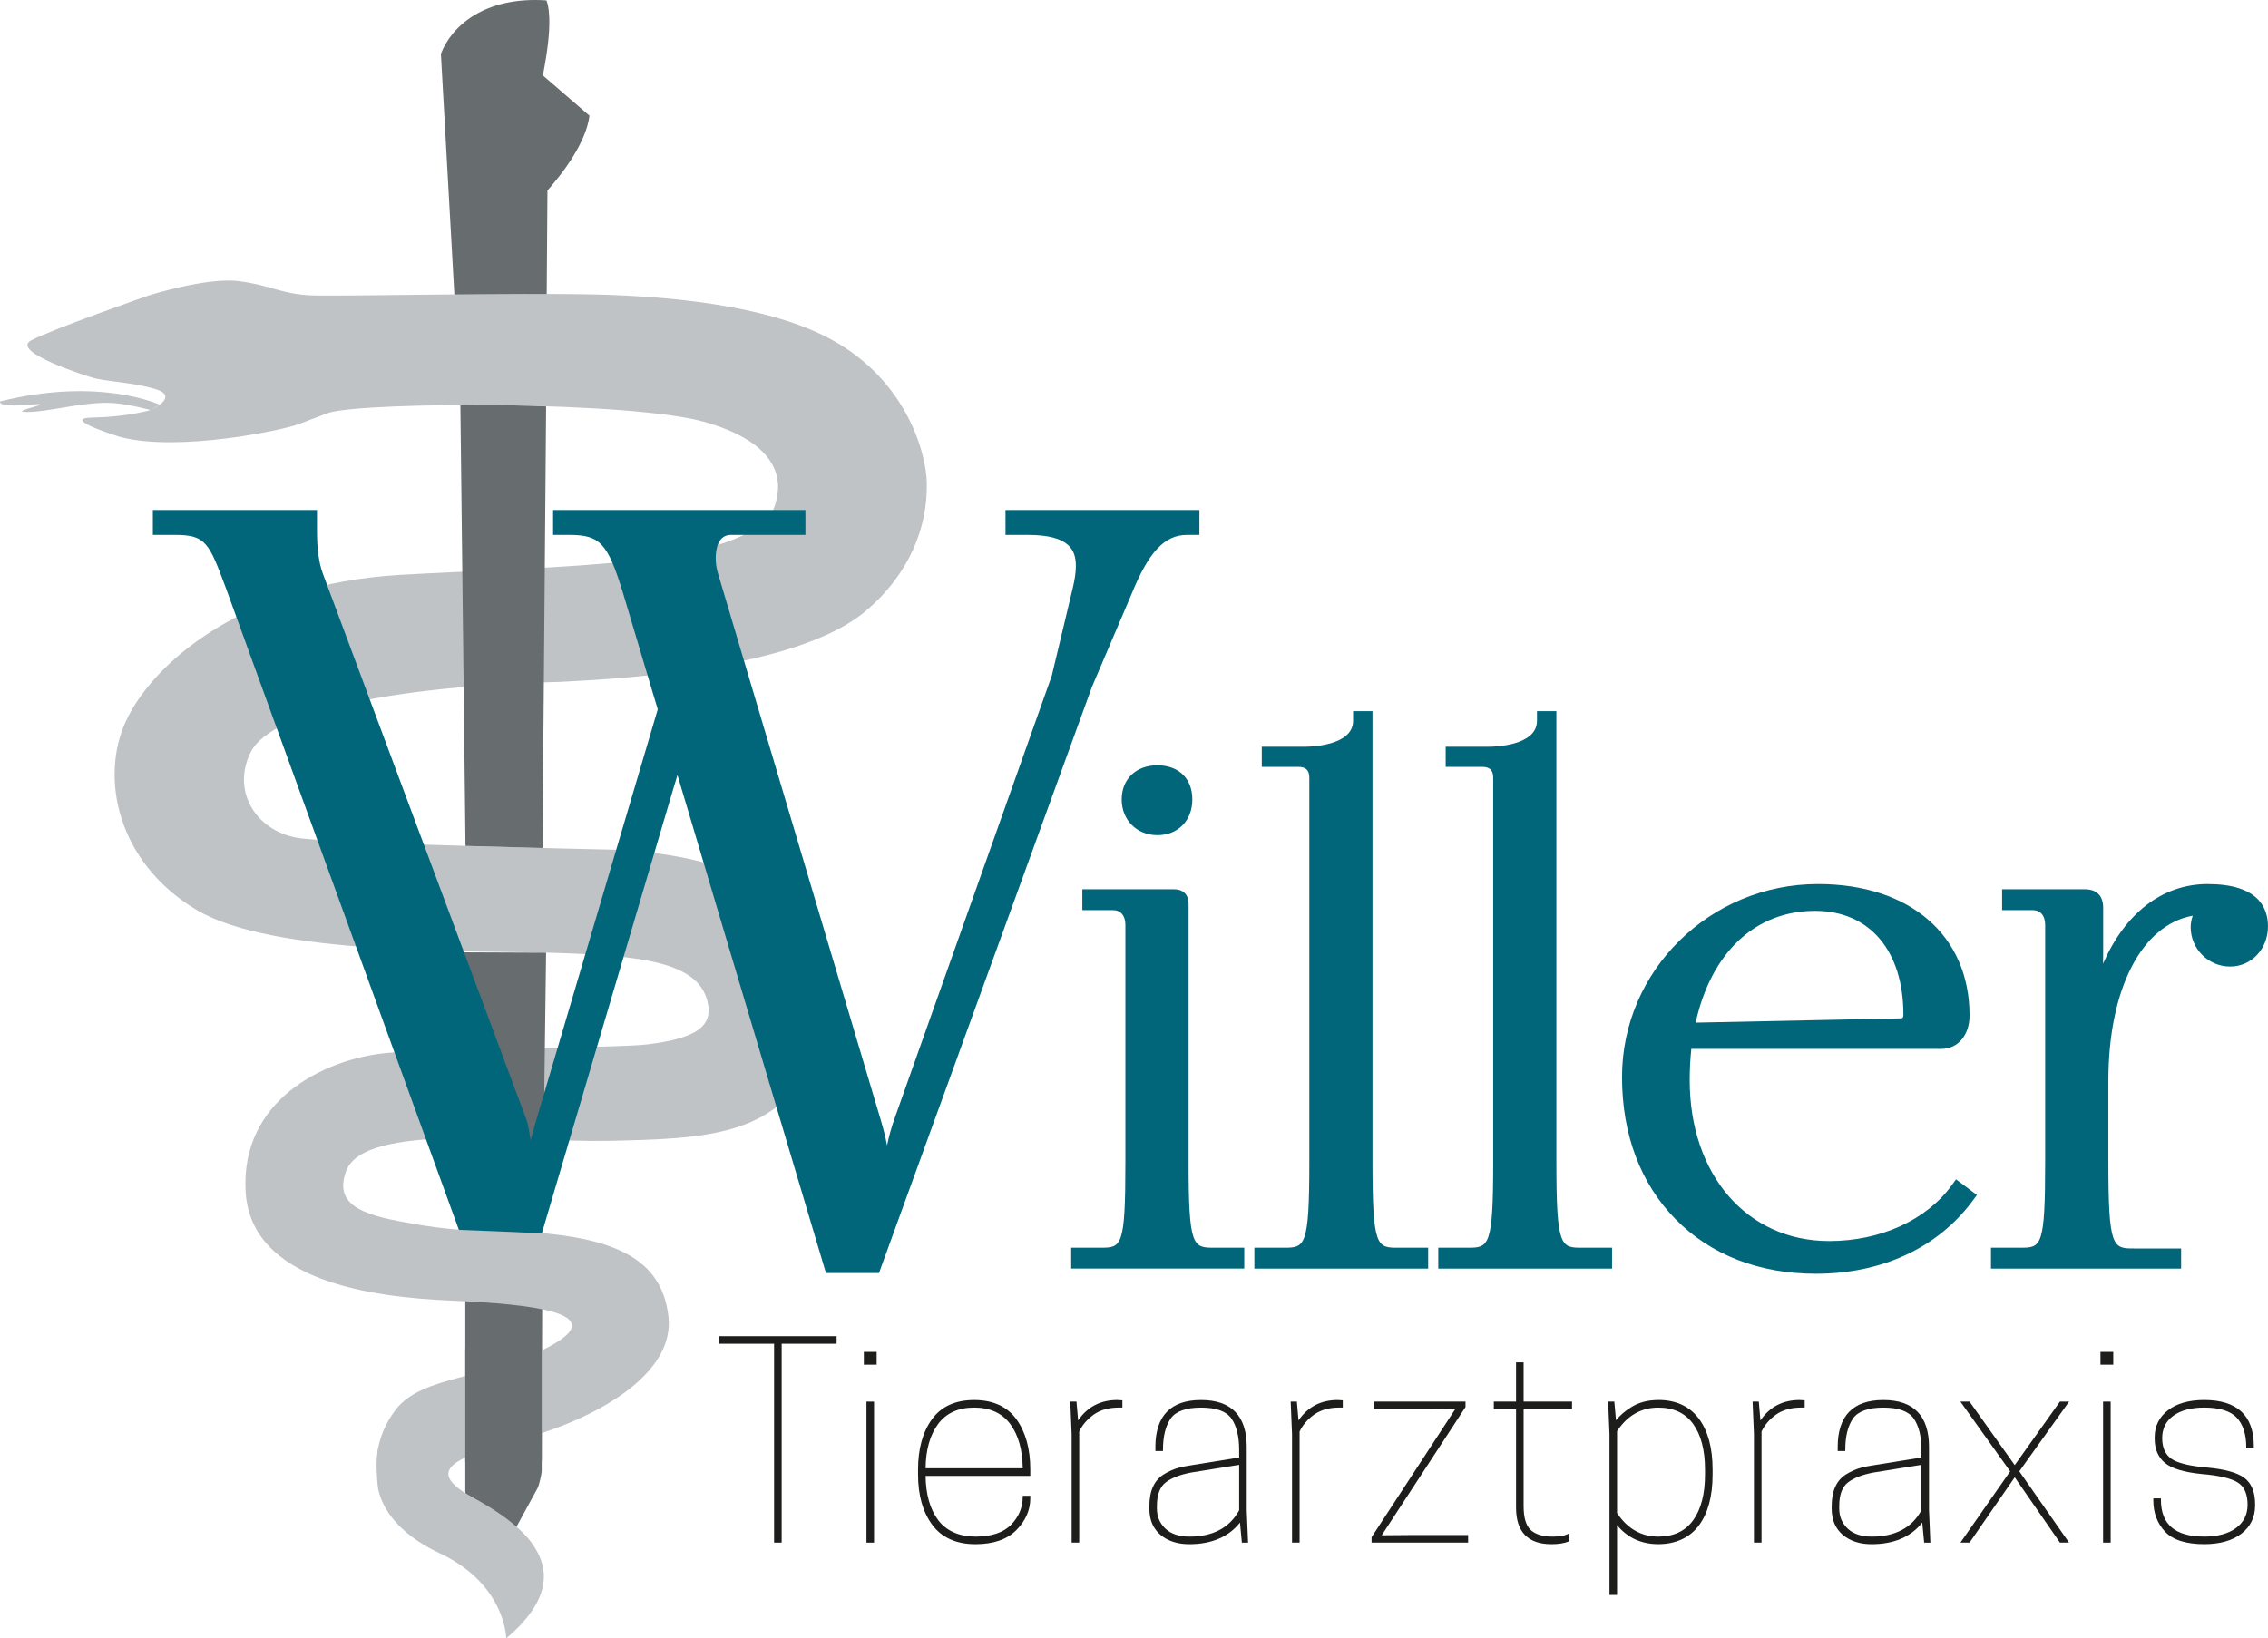 <?xml version="1.0" encoding="UTF-8"?><svg xmlns="http://www.w3.org/2000/svg" viewBox="0 0 972.96 703.02"><defs><style>.d{fill:#01667a;}.e{fill:#676c6e;}.f{fill:#bfc3c6;}.g{fill:#1d1d1b;}</style></defs><g id="a"/><g id="b"><g id="c"><g><g><path class="e" d="M200.62,642.34l15.21,18.22c.17,.16,.43,4.16,.6,4l14.11-25.86c.78-1.24,1.84-6.48,1.85-7.35l.23-81.06c0-1.76-1.42-3.19-3.18-3.19h-26.65c-1.76,0-3.18,1.42-3.18,3.18v89.74c0,.88,.37,1.72,1.01,2.32Z"/><path class="e" d="M197.5,172.32l36.77-8.75,.58-81.81,1.89-2.23c12.99-15.31,15.64-25.56,16.14-29.89l-19.97-17.25,.86-4.85c3.35-18.96,1.39-25.65,.63-27.37-26.84-1.8-40.82,11.32-45.26,22.92l8.35,149.23Z"/></g><path class="f" d="M397.62,207.53c-.24-13.91-9.54-46.41-44.17-63.5-26.33-12.99-65.22-16.81-96.67-17.63-35.77-.93-110.39,.84-123.09,.35-12.71-.48-17.53-4.34-31.2-6.11-13.67-1.77-38.6,6.11-38.6,6.11,0,0-41.01,14.3-50.5,19.29-9.49,4.99,25.41,15.76,25.41,15.76,6.14,2.06,17.05,1.93,27.82,5.15,6.42,1.92,4.5,4.75,1.9,6.72-.01,0-25.8-12.11-68.49-1.41,0,0-1.53,2.67,12.54,1.41,14.07-1.25-8.44,2.77-1.93,3.09,6.51,.32,18.22-2.48,27.18-3.42,7.69-.8,12.28-1.08,26.7,2.58-.5,.18-1.01,.35-1.53,.47-3.49,.83-12.11,2.6-23.24,2.78-13.51,.22,8.07,7.16,11.46,8.23,.29,.09,.57,.17,.86,.24,24.96,6.26,69.08-2.99,76.07-5.64,3.46-1.31,12.4-4.75,13.1-4.95,16.87-4.73,130.03-4.97,161.42,4.11,37.23,10.77,31.49,30.26,29.73,35.8-.18,.58-.38,1.16-.67,1.69-13.25,24.84-92.05,24.12-159.98,28.02-68.54,3.93-106.65,38.71-117.75,62.83-11.1,24.12-3.86,60.56,30.46,81.01,32.78,19.53,117.4,17.25,153.57,18.37,36.64,1.14,61.28,3.82,65.46,20.74,2.64,10.7-4.67,15.93-25.72,18.52-14.4,1.77-89.88,1.21-113.37,3.85-25.73,2.89-61.12,20.21-59.03,59.13,2.09,38.92,54.71,45.53,88.13,46.96,35.66,1.52,66.95,5.4,44.08,18.65-26.99,15.64-56.47,12.64-68.2,28.64-16.54,22.56-4.86,48.92,19.3,60.25,8.26,3.88,14.01,8.36,18,12.79,11.51,12.76,31.39-3.64,20.73-17.12-5.77-7.3-15.87-13.62-26.49-19.82-24.74-14.44,9.66-19.06,33.48-27.19,27.19-9.27,54.87-26.72,52.37-49.28-3-27.12-26.85-36.51-77.51-36.83-16.67-.11-29.38-2.51-38.63-4.27-18.84-3.58-26.43-8.93-22.28-21.06,7.35-21.49,76.1-12.6,112.41-13.31,41.92-.82,72.36-2.11,87.38-33.82,13.5-28.51,.63-50.82-6.55-60.83-10.37-14.46-30.64-27.91-77.74-30.28,0,0-112.6-2.32-134.39-4.82-19-2.18-30.35-19.73-22-36.83,9.57-19.61,70.38-28.91,132.99-30.37,23.18-1.19,100.75-5.01,130.81-30.28,18.82-15.82,26.67-35.97,26.34-54.79Zm-332.4-31.88l3.31-1.97c-.67,.51-1.39,.97-2.02,1.33-.42,.24-.85,.45-1.29,.64Z"/><g><polygon class="g" points="308.5 576.6 332.08 576.6 332.08 661.93 335.33 661.93 335.33 576.6 358.9 576.6 358.9 573.36 308.5 573.36 308.5 576.6"/><rect class="g" x="371.71" y="601.43" width="3.25" height="60.51"/><rect class="g" x="370.59" y="580.09" width="5.49" height="5.49"/><path class="g" d="M417.91,600.75c-8.07,0-14.17,2.79-18.14,8.29-3.94,5.45-5.93,12.69-5.93,21.51v2.25c0,8.83,2.05,16.07,6.11,21.52,4.08,5.5,10.32,8.29,18.53,8.29,7.66,0,13.56-2.03,17.53-6.04,3.97-4.01,5.98-8.6,5.98-13.66v-1.06h-3.25v.5c0,4.48-1.67,8.48-4.97,11.89-3.29,3.4-8.44,5.12-15.3,5.12s-12.53-2.41-16.05-7.15c-3.47-4.69-5.27-11.05-5.34-18.91h44.91v-2.75c0-8.82-2-16.06-5.93-21.51-3.97-5.5-10.08-8.29-18.15-8.29Zm-20.83,29.3c.07-7.86,1.85-14.21,5.29-18.91,3.48-4.74,8.71-7.15,15.54-7.15s12.06,2.41,15.54,7.15c3.44,4.69,5.22,11.05,5.29,18.91h-41.66Z"/><path class="g" d="M479.32,600.75c-7.21,0-12.86,2.94-16.81,8.76l-.7-8.08h-2.66l.58,13.97v46.53h3.25v-47.66c1.31-2.78,3.39-5.22,6.19-7.23,2.82-2.02,6.46-3.05,10.82-3.05h1.51v-3.1l-2.15-.14h-.03Z"/><path class="g" d="M534.84,620.9c0-13.37-6.59-20.15-19.59-20.15s-19.59,6.78-19.59,20.15v1.74h3.25v-.5c0-5.78,1.12-10.31,3.33-13.47,2.17-3.1,6.55-4.67,13.01-4.67s10.83,1.57,13.01,4.67c2.21,3.16,3.33,7.69,3.33,13.47v3.28l-19.78,3.19c-2.63,.38-4.88,.83-6.69,1.36-1.83,.53-3.78,1.42-5.79,2.63-2.06,1.24-3.64,3.04-4.69,5.33-1.04,2.26-1.56,5.07-1.56,8.35v1.12c0,4.77,1.61,8.55,4.78,11.22,3.15,2.65,7.3,3.99,12.34,3.99,9.55,0,16.86-3.12,21.74-9.27l.82,8.6h2.66l-.58-13.97v-27.06Zm-24.53,38.46c-4.49,0-7.98-1.16-10.38-3.45-2.39-2.28-3.61-5.15-3.61-8.51v-1.23c0-4.75,1.26-8.13,3.74-10.05,2.54-1.96,6.29-3.4,11.11-4.28l20.42-3.28v19.5c-4.09,7.5-11.25,11.3-21.28,11.3Z"/><path class="g" d="M573.86,600.75c-7.21,0-12.86,2.94-16.81,8.76l-.7-8.08h-2.66l.58,13.97v46.53h3.25v-47.66c1.31-2.78,3.39-5.22,6.19-7.23,2.82-2.02,6.46-3.05,10.82-3.05h1.51v-3.1l-2.15-.14h-.03Z"/><polygon class="g" points="592.75 658.79 628.62 603.88 628.7 603.76 628.7 601.43 589.53 601.43 589.53 604.67 612.49 604.67 624.35 604.57 588.49 659.47 588.4 659.6 588.4 661.93 629.82 661.93 629.82 658.69 604.62 658.69 592.75 658.79"/><path class="g" d="M653.63,584.58h-3.25v16.84h-9.54v3.25h9.54v42.28c0,10.39,5.12,15.66,15.21,15.66,2.97,0,5.45-.39,7.37-1.16l.31-.13v-3.39l-.72,.36c-1.42,.71-3.61,1.07-6.51,1.07-4.12,0-7.26-.94-9.32-2.79-2.05-1.84-3.09-5.3-3.09-10.29v-41.6h20.77v-3.25h-20.77v-16.84Z"/><path class="g" d="M711.39,600.75c-4.41,0-8.28,1.01-11.49,2.99-2.74,1.69-4.97,3.61-6.65,5.71l-.71-8.03h-2.66l.58,13.97v68.99h3.25v-29.93c4.48,5.41,10.42,8.15,17.69,8.15s13.38-2.67,17.35-7.95c3.94-5.23,5.94-12.58,5.94-21.86v-2.25c0-9.27-2-16.63-5.94-21.86-3.97-5.27-9.81-7.95-17.35-7.95Zm20.05,29.8v2.25c0,8.31-1.72,14.9-5.12,19.58-3.36,4.63-8.38,6.98-14.92,6.98-7.3,0-13.25-3.4-17.69-10.09v-35.18c4.44-6.7,10.39-10.09,17.69-10.09,6.54,0,11.56,2.35,14.92,6.98,3.4,4.68,5.12,11.27,5.12,19.58Z"/><path class="g" d="M772.02,600.75c-7.21,0-12.86,2.94-16.81,8.76l-.7-8.08h-2.66l.58,13.97v46.53h3.25v-47.66c1.31-2.78,3.39-5.22,6.19-7.23,2.82-2.02,6.46-3.05,10.82-3.05h1.51v-3.1l-2.15-.14h-.03Z"/><path class="g" d="M827.54,620.9c0-13.37-6.59-20.15-19.59-20.15s-19.59,6.78-19.59,20.15v1.74h3.25v-.5c0-5.78,1.12-10.31,3.33-13.47,2.17-3.1,6.55-4.67,13.01-4.67s10.83,1.57,13.01,4.67c2.21,3.16,3.33,7.69,3.33,13.47v3.28l-19.78,3.19c-2.63,.38-4.88,.83-6.69,1.36-1.83,.53-3.78,1.42-5.79,2.63-2.06,1.24-3.64,3.04-4.69,5.33-1.04,2.26-1.56,5.07-1.56,8.35v1.12c0,4.77,1.61,8.55,4.78,11.22,3.15,2.65,7.3,3.99,12.34,3.99,9.55,0,16.86-3.12,21.74-9.27l.82,8.6h2.66l-.58-13.97v-27.06Zm-24.53,38.46c-4.49,0-7.98-1.16-10.38-3.45-2.39-2.28-3.61-5.15-3.61-8.51v-1.23c0-4.75,1.26-8.13,3.74-10.05,2.54-1.96,6.29-3.4,11.11-4.28l20.42-3.28v19.5c-4.09,7.5-11.25,11.3-21.28,11.3Z"/><polygon class="g" points="883.7 601.43 864.31 628.68 844.92 601.43 841 601.43 862.35 631.35 841.01 661.93 844.93 661.93 864.31 633.91 883.7 661.93 887.61 661.93 866.27 631.35 887.63 601.43 883.7 601.43"/><rect class="g" x="901.09" y="580.09" width="5.49" height="5.49"/><rect class="g" x="902.21" y="601.43" width="3.25" height="60.51"/><path class="g" d="M962.79,634.14c-3.02-2.25-8.41-3.74-16.03-4.42-7.58-.66-12.75-1.95-15.36-3.84-2.54-1.84-3.83-4.8-3.83-8.8s1.57-7.27,4.79-9.59c3.23-2.32,7.68-3.5,13.24-3.5,6.56,0,11.25,1.46,13.95,4.33,2.7,2.88,4.08,7.15,4.08,12.68v.5h3.25v-.95c0-13.15-7.16-19.81-21.27-19.81-6.52,0-11.74,1.47-15.52,4.37-3.82,2.93-5.75,6.84-5.75,11.62v.67c0,4.4,1.48,7.87,4.39,10.32,2.87,2.41,8.16,4.02,15.72,4.78,7.3,.59,12.5,1.79,15.44,3.58,2.86,1.73,4.31,4.97,4.31,9.62,0,4.16-1.65,7.5-4.91,9.93-3.3,2.47-7.9,3.72-13.68,3.72-12.51,0-18.59-5.2-18.59-15.89v-.5h-3.25v.95c0,5.27,1.69,9.75,5.02,13.31,3.34,3.57,9,5.38,16.81,5.38,6.67,0,12.02-1.51,15.91-4.48,3.93-3,5.92-7.07,5.92-12.07v-.67c0-5.16-1.56-8.94-4.64-11.24Z"/></g><path class="e" d="M199.7,362.98l33.02,.9,1.56-189.48s-13.79-.56-18.39-.46c-4.6,.1-18.39-.11-18.39-.11l2.2,189.16Z"/><polygon class="e" points="199.7 527.67 232.71 527.67 234.27 408.79 197.5 408.64 199.7 527.67"/><polygon class="e" points="232.4 626.88 199.61 627.3 199.61 578.85 232.4 578.85 232.4 626.88"/><path class="d" d="M283.95,298.35l-53.48,180.87c-.11,.37-1.57,5.34-2.87,10.06-.49-3.84-1.19-7.3-1.71-8.67h0l-87.43-234.58c-1.66-4.58-2.47-10.5-2.47-18.1v-9.07H65.58v10.68h9.6c13.2,0,14.51,3.49,21.76,22.88l106.63,293.83h23.84l60.78-205.6,4.2-13.92-8.44-28.38Z"/><g><path class="d" d="M496.51,328.39c-9.16,0-15.31,5.9-15.31,14.67s6.44,15.31,15.31,15.31,14.99-6.29,14.99-15.31-5.88-14.67-14.99-14.67Z"/><path class="d" d="M509.9,498.47v-110.51c0-4.12-2.27-6.39-6.39-6.39h-39.19v8.96h13.08c3.38,0,5.39,2.37,5.39,6.35v101.59c0,36.92-1.65,36.92-10.81,36.92h-12.44v8.96h74.24v-8.96h-12.76c-9.21,0-11.13,0-11.13-36.92Z"/><path class="d" d="M588.79,498.47v-193.33h-8.32v4.16c0,10.81-18.56,11.13-20.68,11.13h-18.49v8.64h15.63c3.33,0,4.76,1.42,4.76,4.76v164.65c0,36.92-1.92,36.92-11.13,36.92h-12.44v8.96h74.56v-8.96h-12.76c-9.21,0-11.13,0-11.13-36.92Z"/><path class="d" d="M667.68,498.47v-193.33h-8.32v4.16c0,10.81-18.56,11.13-20.68,11.13h-18.49v8.64h15.63c3.33,0,4.76,1.42,4.76,4.76v164.65c0,36.92-1.92,36.92-11.13,36.92h-12.44v8.96h74.56v-8.96h-12.76c-9.21,0-11.13,0-11.13-36.92Z"/><path class="d" d="M837.23,508.68c-10.93,14.93-30.56,23.85-52.51,23.85-35.24,0-59.85-28.41-59.85-69.09,0-4.57,.24-9.05,.7-13.36h107.24c7.14,0,12.12-5.9,12.12-14.35,0-34.26-25.51-56.39-64.99-56.39-46.37,0-84.1,37.15-84.1,82.82,0,24.62,7.94,45.72,22.97,61,15.06,15.32,35.86,23.41,60.17,23.41,28.33,0,52.2-11.09,67.22-31.23l1.91-2.56-8.97-6.73-1.92,2.62Zm-21.94-71.69l-87.87,1.83c6.66-30.12,25.61-47.97,51.25-47.97,23.36,0,37.88,17.08,37.88,44.57,0,1.57-.64,1.57-1.25,1.57Z"/><path class="d" d="M947.14,379.34c-19.48,0-35.47,12.46-44.95,34.19,.04-1.47,.06-2.89,.06-4.23v-19.75c0-5.22-2.76-7.98-7.98-7.98h-35.37v8.96h13.08c3.38,0,5.39,2.37,5.39,6.35v101.27c0,37.24-1.65,37.24-10.81,37.24h-12.44v8.96h81.57v-8.64h-20.08c-9.21,0-11.13,0-11.13-37.24v-34.71c0-39.43,14.32-66.9,36.18-70.83-.58,1.74-.87,3.49-.87,4.91,0,9.32,7.58,16.9,16.9,16.9s16.26-7.72,16.26-17.22c0-8.29-4.48-18.17-25.82-18.17Z"/><path class="d" d="M485.51,254.73c7.27-17.89,14.13-25.19,23.69-25.19h5.34v-10.68h-83.19v10.68h9.6c18.14,0,20.59,6.75,20.59,13.36,0,2.6-.43,5.66-1.31,9.35l-9.02,37.69-67.11,189.07c-1.73,4.62-2.87,9.08-3.56,12.51-.65-3.54-1.66-7.46-2.63-10.7l-69.86-234.64c-.66-2.11-1.01-4.43-1.01-6.7,0-2.99,.63-9.94,6.48-9.94h32v-10.68h-108.25v10.68h6.94c13.23,0,16.47,3.49,23.05,24.9l12.82,42.98,10.33,34.42,63.91,214.41h22.76l91.38-251.56,17.05-39.96Z"/></g><path class="f" d="M232.85,529.27c-18.06-.93-24.28-1.04-36.85-1.58l-29.38,8.38,23.52,12.3,64.45,10.01s-5.62-28.3-21.74-29.12Z"/><path class="f" d="M200.79,641.53c26.36,13.69,48.99,33.91,16.39,61.49,0,0-.25-23.23-28.51-36.49-13.76-6.46-23.83-15.83-26.43-27.5,0,0-1.43-9,0-17.78"/></g></g></g></svg>